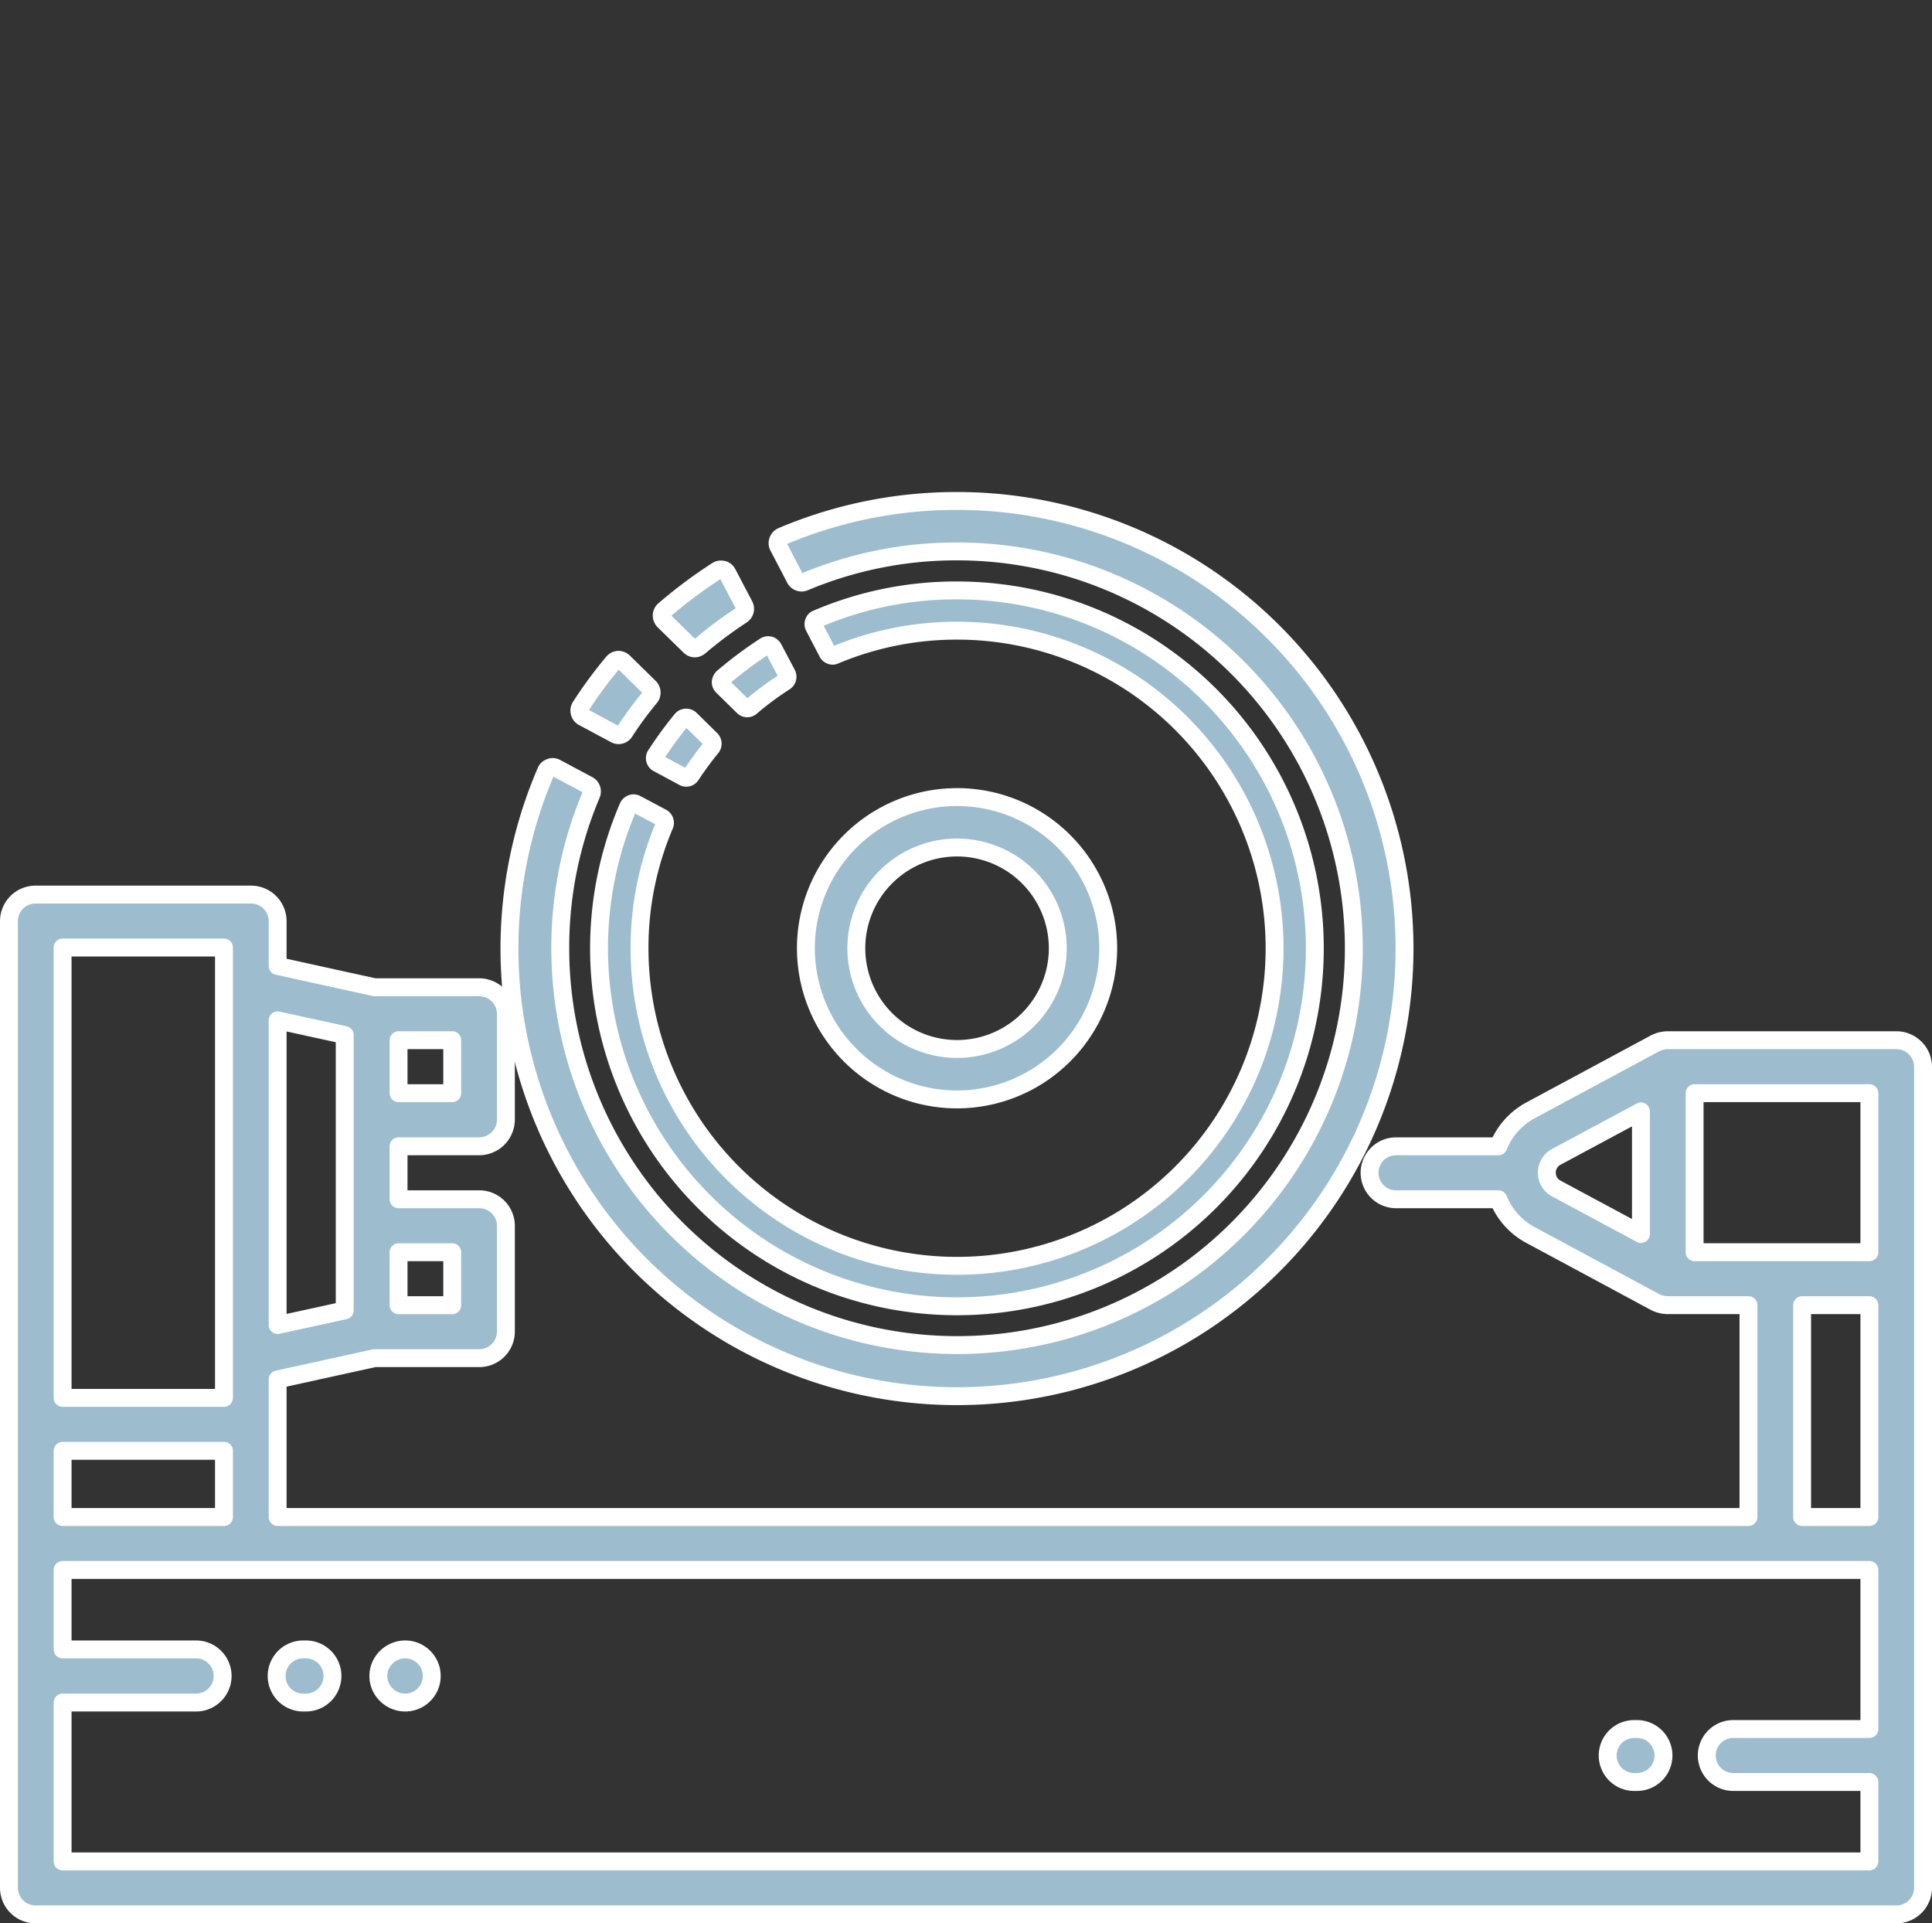 <svg xmlns="http://www.w3.org/2000/svg" width="108" height="107.5" viewBox="0 0 108 107.5">
  <rect x="0" y="0" width="108" height="107.5" fill="#333333" stroke="none"/>
  <g id="グループ_5" data-name="グループ 5" transform="translate(-483 -342.5)">
    <rect id="長方形_22" data-name="長方形 22" width="107" height="107" transform="translate(483.5 342.5)" fill="none"/>
    <path id="パス_14" data-name="パス 14" d="M536.5,389.87a5.63,5.63,0,1,1-5.63,5.63A5.629,5.629,0,0,1,536.5,389.87Zm8.45,5.63a8.45,8.45,0,1,0-8.45,8.45A8.459,8.459,0,0,0,544.95,395.5Z" fill="#9dbdce" stroke="#fff" stroke-linecap="round" stroke-linejoin="round" stroke-width="1" fill-rule="evenodd"/>
    <path id="パス_15" data-name="パス 15" d="M515.6,382.58l1.79.96a.395.395,0,0,0,.53-.14,19.155,19.155,0,0,1,1.42-1.93.424.424,0,0,0-.03-.55l-1.45-1.42a.4.4,0,0,0-.28-.12h-.02a.4.4,0,0,0-.29.15,24.138,24.138,0,0,0-1.82,2.47.4.4,0,0,0-.05.32A.4.4,0,0,0,515.6,382.58Z" fill="#9dbdce" stroke="#fff" stroke-linecap="round" stroke-linejoin="round" stroke-width="1"/>
    <path id="パス_16" data-name="パス 16" d="M536.5,370.5a24.968,24.968,0,0,0-9.79,1.98.433.433,0,0,0-.22.24.4.4,0,0,0,.02.32l.94,1.8a.4.4,0,0,0,.51.19,21.924,21.924,0,0,1,8.54-1.71,22.18,22.18,0,1,1-22.18,22.18,21.9,21.9,0,0,1,1.74-8.61.406.406,0,0,0-.18-.51l-1.8-.96a.383.383,0,0,0-.19-.05.308.308,0,0,0-.13.03.374.374,0,0,0-.24.22A25.018,25.018,0,1,0,536.5,370.5Z" fill="#9dbdce" stroke="#fff" stroke-linecap="round" stroke-linejoin="round" stroke-width="1"/>
    <path id="パス_17" data-name="パス 17" d="M521.56,378.62a.4.4,0,0,0,.28.12.421.421,0,0,0,.26-.1,23.933,23.933,0,0,1,2.37-1.77.409.409,0,0,0,.14-.52l-.95-1.81a.388.388,0,0,0-.25-.2l-.1-.01a.4.4,0,0,0-.22.06,26.467,26.467,0,0,0-2.96,2.21.389.389,0,0,0-.14.3.424.424,0,0,0,.12.3Z" fill="#9dbdce" stroke="#fff" stroke-linecap="round" stroke-linejoin="round" stroke-width="1"/>
    <path id="パス_18" data-name="パス 18" d="M519.78,385.16l1.43.77a.282.282,0,0,0,.15.04.306.306,0,0,0,.27-.15c.35-.53.74-1.06,1.14-1.55a.333.333,0,0,0-.02-.43l-1.16-1.14a.317.317,0,0,0-.23-.09h-.01a.319.319,0,0,0-.24.11,21.362,21.362,0,0,0-1.45,1.98.3.3,0,0,0-.04.26A.3.3,0,0,0,519.78,385.16Z" fill="#9dbdce" stroke="#fff" stroke-linecap="round" stroke-linejoin="round" stroke-width="1"/>
    <path id="パス_19" data-name="パス 19" d="M536.5,375.5a19.752,19.752,0,0,0-7.83,1.59.285.285,0,0,0-.18.19.313.313,0,0,0,.02.25l.75,1.44a.334.334,0,0,0,.29.18.266.266,0,0,0,.12-.03,17.575,17.575,0,0,1,6.83-1.37,17.75,17.75,0,1,1-17.75,17.75,17.5,17.5,0,0,1,1.4-6.89.329.329,0,0,0-.15-.41l-1.43-.76a.282.282,0,0,0-.15-.04.2.2,0,0,0-.11.02.32.32,0,0,0-.19.17A20.006,20.006,0,1,0,536.5,375.5Z" fill="#9dbdce" stroke="#fff" stroke-linecap="round" stroke-linejoin="round" stroke-width="1"/>
    <path id="パス_20" data-name="パス 20" d="M524.55,382a.31.31,0,0,0,.22.09.323.323,0,0,0,.21-.08,17.291,17.291,0,0,1,1.9-1.41.34.34,0,0,0,.11-.42l-.76-1.44a.371.371,0,0,0-.2-.17l-.09-.01a.337.337,0,0,0-.17.05,22.458,22.458,0,0,0-2.37,1.77.412.412,0,0,0-.11.24.325.325,0,0,0,.1.24Z" fill="#9dbdce" stroke="#fff" stroke-linecap="round" stroke-linejoin="round" stroke-width="1"/>
    <path id="パス_21" data-name="パス 21" d="M587.5,412.49h-9.77V403.6h9.77Zm0,14.8h-3.76V415.45h3.76Zm0,11.85h-7.61a1.48,1.48,0,1,0,0,2.96h7.61v4.44h-101v-8.88h7.46a1.485,1.485,0,1,0,0-2.97H486.5v-4.44h101Zm-101-15.55h9.02v3.7H486.5Zm0-28.13h9.02v25.17H486.5Zm12.02,4.07,3.75.82v15.39l-3.75.82Zm6.76,12.96h3v2.96h-3Zm0-11.85h3v2.96h-3Zm69.45,10.83L570,408.93a.992.992,0,0,1-.53-.87v-.03a.992.992,0,0,1,.53-.87l4.73-2.54Zm-4.18,15.82H498.52V419.6l5.42-1.19h5.84a1.487,1.487,0,0,0,1.5-1.48v-5.92a1.487,1.487,0,0,0-1.5-1.48h-4.5v-2.96h4.5a1.5,1.5,0,0,0,1.5-1.49v-5.92a1.494,1.494,0,0,0-1.5-1.48h-5.84l-5.42-1.19v-2.51a1.487,1.487,0,0,0-1.5-1.48H485a1.487,1.487,0,0,0-1.5,1.48v54.04a1.487,1.487,0,0,0,1.5,1.48H589a1.487,1.487,0,0,0,1.5-1.48v-45.9a1.494,1.494,0,0,0-1.5-1.48H576.23a1.6,1.6,0,0,0-.72.18l-6.95,3.74a3.954,3.954,0,0,0-1.8,2.01h-5.72a1.48,1.48,0,1,0,0,2.96h5.72a3.933,3.933,0,0,0,1.8,2l6.95,3.74a1.6,1.6,0,0,0,.72.18h4.51v11.84H570.55Z" fill="#9dbdce" stroke="#fff" stroke-linecap="round" stroke-linejoin="round" stroke-width="1" fill-rule="evenodd"/>
    <path id="パス_22" data-name="パス 22" d="M499.95,437.66h.15a1.485,1.485,0,1,0,0-2.97h-.15a1.485,1.485,0,1,0,0,2.97Z" fill="#9dbdce" stroke="#fff" stroke-linecap="round" stroke-linejoin="round" stroke-width="1"/>
    <path id="パス_23" data-name="パス 23" d="M574.35,442.1h.16a1.48,1.48,0,1,0,0-2.96h-.16a1.48,1.48,0,1,0,0,2.96Z" fill="#9dbdce" stroke="#fff" stroke-linecap="round" stroke-linejoin="round" stroke-width="1"/>
    <path id="パス_24" data-name="パス 24" d="M505.65,437.66a1.485,1.485,0,1,0,0-2.97,1.516,1.516,0,0,0-1.06.44,1.461,1.461,0,0,0,0,2.09A1.516,1.516,0,0,0,505.65,437.66Z" fill="#9dbdce" stroke="#fff" stroke-linecap="round" stroke-linejoin="round" stroke-width="1"/>
  </g>
</svg>
